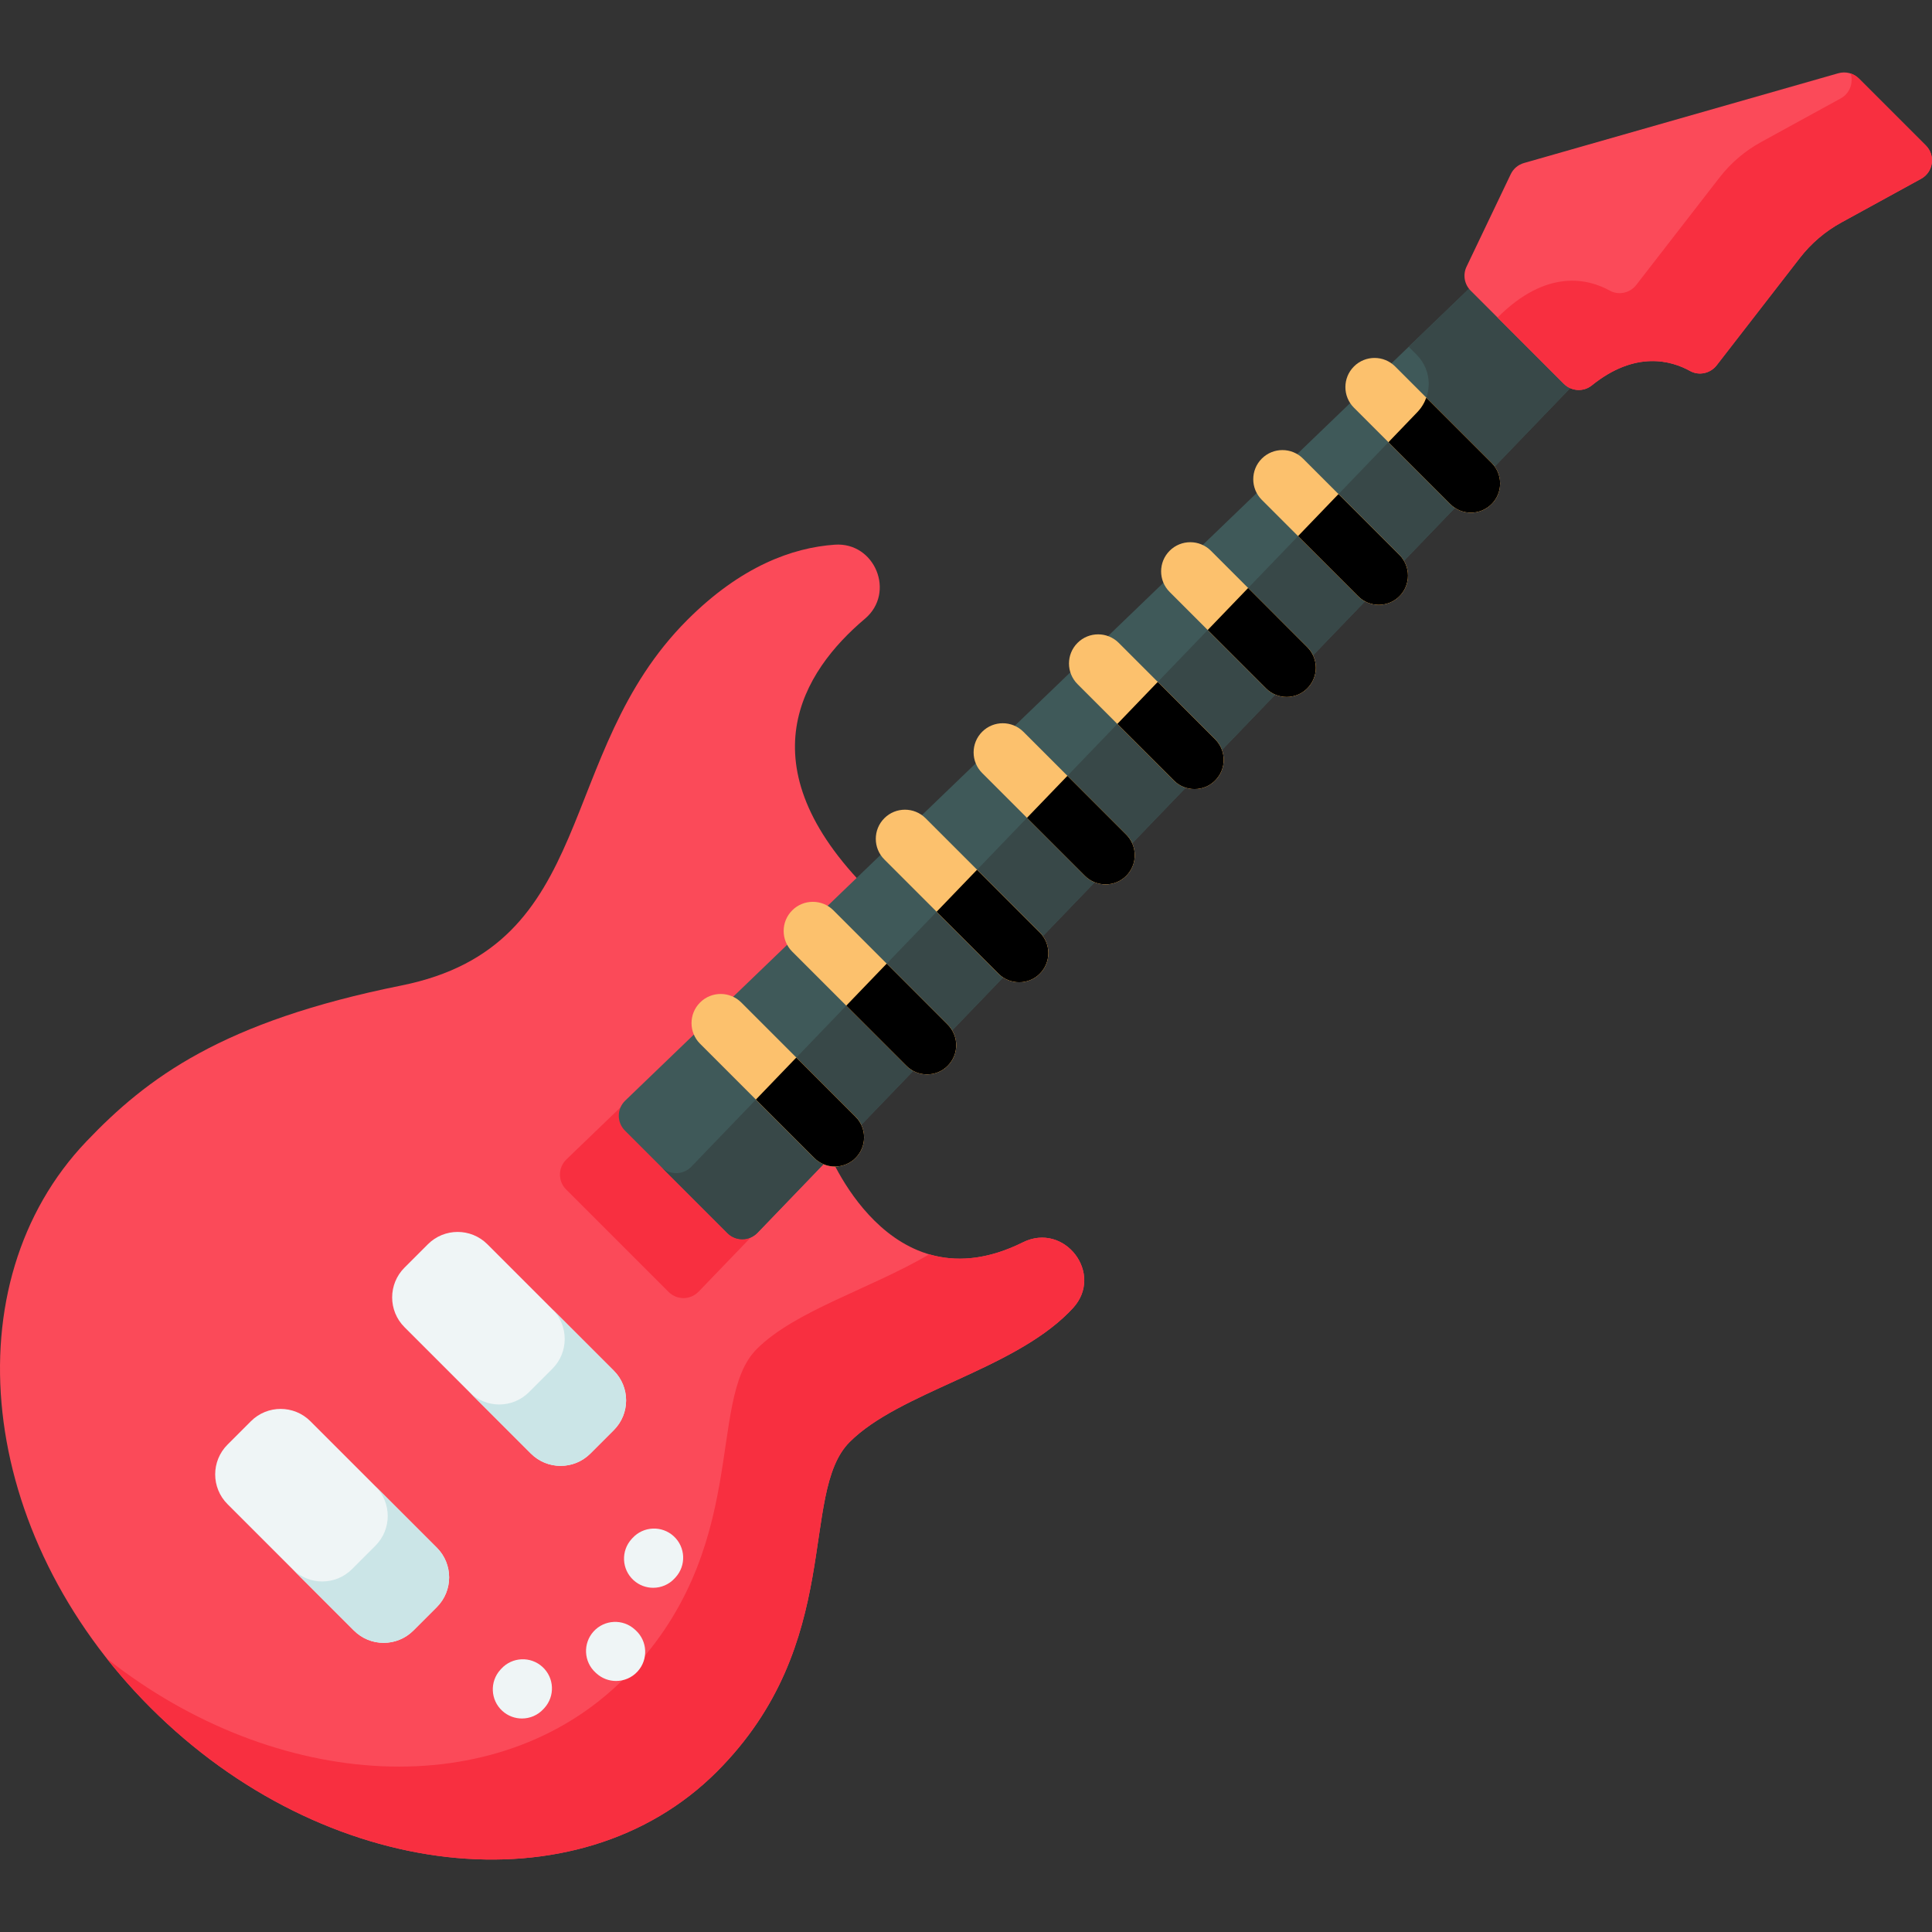 <svg xmlns="http://www.w3.org/2000/svg" version="1.1" xmlns:xlink="http://www.w3.org/1999/xlink" xmlns:svgjs="http://svgjs.com/svgjs" width="512" height="512" x="0" y="0" viewBox="0 0 512 512" style="enable-background:new 0 0 512 512" xml:space="preserve" class=""><rect x="0" y="0" width="512" height="512" fill="#333333" stroke="none"/><g><g xmlns="http://www.w3.org/2000/svg"><g><g><g><path d="m225.175 382.143c13.138-13.138 42.677-18.942 57.978-34.243.41-.41.805-.821 1.184-1.232 8.362-9.067-2.227-22.927-13.269-17.432-35.623 17.727-51.866-24.715-51.866-24.715l-28.66-28.66 39.766-39.766c-33.362-33.362-17.604-58.187-1.095-72.115 8.183-6.903 2.681-20.382-7.999-19.631-11.211.788-24.835 5.707-39.068 19.94-35.467 35.467-23.24 86.32-75.792 96.883-47.527 9.553-67.38 24.466-83.45 41.309-35.878 37.602-29.147 103.938 16.983 150.068s113.318 53.733 150.068 16.983c34.169-34.17 21.606-73.776 35.22-87.389z" fill="#fb4a59" data-original="#fb4a59"></path><g fill="#f82f40"><path d="m179.088 279.365-28.986 27.891c-2.246 2.167-2.286 5.753-.079 7.96l27.16 27.16c2.207 2.207 5.793 2.168 7.96-.079l27.888-28.988z" fill="#f82f40" data-original="#f82f40"></path><path d="m189.951 469.536c-36.744 36.744-103.934 29.138-150.064-16.992-4.185-4.185-8.047-8.536-11.586-13.02 45.035 35.53 103.61 38.793 137.02 5.383 34.174-34.174 21.611-73.787 35.222-87.398 10.159-10.159 30.123-15.937 45.721-25.103 6.873 2.018 15.117 1.639 24.803-3.176 11.042-5.493 21.627 8.37 13.265 17.442-.378.41-.772.82-1.182 1.23-15.298 15.298-44.838 21.099-57.976 34.237-13.612 13.61-1.049 53.223-35.223 87.397z" fill="#f82f40" data-original="#f82f40"></path></g></g><g><path d="m200.73 326.703 217.442-225.983-26.493-26.493-225.983 217.441c-2.249 2.163-2.284 5.751-.077 7.957l27.154 27.154c2.206 2.208 5.794 2.173 7.957-.076z" fill="#3f5959" data-original="#3f5959"></path><path d="m418.176 100.72-26.497-26.493-18.367 17.673 2.13 2.13c4.187 4.187 4.252 10.955.147 15.222l-192.377 199.934c-2.167 2.246-5.753 2.286-7.96.079l17.521 17.521c2.207 2.207 5.793 2.168 7.96-.079z" fill="#384848" data-original="#384848"></path></g><g><path d="m93.79 432.11-33.501-33.501c-4.353-4.353-4.353-11.41 0-15.763l6.206-6.206c4.353-4.353 11.41-4.353 15.763 0l33.501 33.501c4.353 4.353 4.353 11.41 0 15.763l-6.206 6.206c-4.352 4.353-11.41 4.353-15.763 0z" fill="#eff5f6" data-original="#eff5f6"></path><path d="m115.754 425.904-6.203 6.203c-4.351 4.351-11.405 4.358-15.763 0l-16.267-16.267c4.351 4.351 11.412 4.351 15.763 0l6.203-6.203c4.359-4.359 4.351-11.412 0-15.763l16.267 16.267c4.359 4.358 4.359 11.404 0 15.763z" fill="#cbe5e7" data-original="#cbe5e7"></path></g><g><path d="m140.69 385.21-33.501-33.501c-4.353-4.353-4.353-11.41 0-15.763l6.206-6.206c4.353-4.353 11.41-4.353 15.763 0l33.501 33.501c4.353 4.353 4.353 11.41 0 15.763l-6.206 6.206c-4.352 4.353-11.41 4.353-15.763 0z" fill="#eff5f6" data-original="#eff5f6"></path><path d="m162.657 379.001-6.203 6.203c-4.359 4.358-11.405 4.358-15.763 0l-16.267-16.267c4.351 4.351 11.405 4.358 15.763 0l6.203-6.203c4.351-4.351 4.351-11.412 0-15.763l16.267 16.267c4.359 4.358 4.351 11.412 0 15.763z" fill="#cbe5e7" data-original="#cbe5e7"></path></g><g fill="#eff5f6"><path d="m173.096 420.781c-1.864 0-3.733-.67-5.216-2.028-3.147-2.881-3.362-7.769-.48-10.915l.223-.244c2.882-3.149 7.77-3.363 10.916-.481 3.147 2.881 3.362 7.769.48 10.915l-.224.244c-1.522 1.665-3.607 2.509-5.699 2.509z" fill="#eff5f6" data-original="#eff5f6"></path><path d="m138.322 455.42c-1.864 0-3.733-.67-5.216-2.028-3.147-2.881-3.362-7.769-.48-10.915l.223-.244c2.882-3.149 7.769-3.363 10.917-.481 3.147 2.881 3.362 7.769.48 10.915l-.224.244c-1.523 1.664-3.608 2.509-5.7 2.509z" fill="#eff5f6" data-original="#eff5f6"></path><path d="m163.257 445.475c-1.853 0-3.711-.662-5.191-2.006l-.229-.208c-3.159-2.868-3.395-7.755-.527-10.913 2.869-3.16 7.755-3.395 10.914-.527l.229.208c3.159 2.868 3.395 7.755.527 10.913-1.525 1.68-3.62 2.533-5.723 2.533z" fill="#eff5f6" data-original="#eff5f6"></path></g><g><path d="m388.649 70.671 11.712-24.51c.689-1.441 1.962-2.517 3.498-2.956l83.312-23.792c1.946-.556 4.04-.013 5.471 1.418l17.724 17.724c2.627 2.627 1.997 7.042-1.262 8.828l-21.117 11.576c-4.273 2.342-8.018 5.538-11.002 9.39l-22.051 28.456c-1.667 2.152-4.666 2.833-7.045 1.511-4.991-2.772-14.516-5.489-26.07 3.837-2.195 1.771-5.389 1.556-7.383-.438l-24.701-24.701c-1.668-1.67-2.104-4.212-1.086-6.343z" fill="#fb4a59" data-original="#fb4a59"></path><path d="m487.991 58.964c-4.272 2.333-8.023 5.533-11.003 9.379l-22.052 28.468c-1.671 2.144-4.666 2.822-7.038 1.505-4.993-2.768-14.499-5.477-26.028 3.802-2.213 1.781-5.416 1.607-7.425-.402l-17.572-17.572c13.178-13.178 24.212-10.183 29.721-7.133 2.38 1.324 5.375.646 7.038-1.505l22.06-28.46c2.979-3.846 6.731-7.046 10.995-9.387l21.115-11.578c2.459-1.34 3.421-4.177 2.624-6.613.82.268 1.584.733 2.215 1.363l17.726 17.726c2.625 2.625 1.994 7.038-1.261 8.827z" fill="#f82f40" data-original="#f82f40"></path></g><g fill="#fcc16d"><path d="m389.814 135.856c-1.977 0-3.955-.755-5.463-2.263l-25.545-25.544c-3.018-3.018-3.018-7.909 0-10.928 3.017-3.016 7.909-3.016 10.927 0l25.545 25.544c3.018 3.018 3.018 7.909 0 10.928-1.509 1.509-3.487 2.263-5.464 2.263z" fill="#fcc16d" data-original="#fcc16d"></path><path d="m365.397 160.274c-1.977 0-3.955-.755-5.463-2.263l-25.545-25.545c-3.018-3.018-3.018-7.909 0-10.928 3.018-3.016 7.91-3.016 10.927 0l25.545 25.545c3.018 3.018 3.018 7.909 0 10.928-1.509 1.508-3.487 2.263-5.464 2.263z" fill="#fcc16d" data-original="#fcc16d"></path><path d="m340.98 184.69c-1.977 0-3.955-.755-5.463-2.263l-25.545-25.545c-3.018-3.018-3.018-7.909 0-10.928 3.018-3.016 7.91-3.016 10.927 0l25.545 25.545c3.018 3.018 3.018 7.909 0 10.928-1.509 1.509-3.487 2.263-5.464 2.263z" fill="#fcc16d" data-original="#fcc16d"></path><path d="m316.563 209.107c-1.977 0-3.955-.755-5.463-2.263l-25.545-25.544c-3.018-3.018-3.018-7.909 0-10.928 3.017-3.016 7.909-3.016 10.927 0l25.545 25.544c3.018 3.018 3.018 7.909 0 10.928-1.509 1.508-3.486 2.263-5.464 2.263z" fill="#fcc16d" data-original="#fcc16d"></path><path d="m292.992 234.369c-1.977 0-3.955-.755-5.463-2.263l-27.248-27.248c-3.018-3.018-3.018-7.909 0-10.928 3.017-3.016 7.909-3.016 10.927 0l27.248 27.248c3.018 3.018 3.018 7.909 0 10.928-1.509 1.508-3.487 2.263-5.464 2.263z" fill="#fcc16d" data-original="#fcc16d"></path><path d="m270.094 260.305c-1.977 0-3.955-.755-5.463-2.263l-30.274-30.274c-3.018-3.018-3.018-7.909 0-10.928 3.017-3.016 7.909-3.016 10.927 0l30.274 30.274c3.018 3.018 3.018 7.909 0 10.928-1.509 1.508-3.487 2.263-5.464 2.263z" fill="#fcc16d" data-original="#fcc16d"></path><path d="m245.678 284.721c-1.977 0-3.955-.755-5.463-2.263l-30.274-30.274c-3.018-3.018-3.018-7.909 0-10.928 3.017-3.016 7.909-3.016 10.927 0l30.274 30.274c3.018 3.018 3.018 7.909 0 10.928-1.51 1.509-3.487 2.263-5.464 2.263z" fill="#fcc16d" data-original="#fcc16d"></path><path d="m221.261 309.139c-1.977 0-3.955-.755-5.463-2.263l-30.274-30.274c-3.018-3.018-3.018-7.909 0-10.928 3.017-3.016 7.909-3.016 10.927 0l30.274 30.274c3.018 3.018 3.018 7.909 0 10.928-1.51 1.508-3.487 2.263-5.464 2.263z" fill="#fcc16d" data-original="#fcc16d"></path></g></g></g><g fill="#fcb44d"><path d="m226.722 295.95c3.018 3.018 3.018 7.912 0 10.93-1.504 1.504-3.482 2.256-5.46 2.256s-3.956-.752-5.46-2.256l-15.484-15.484 10.714-11.136z" fill="#fcb44d" data-original="#fcb44d"></path><path d="m251.138 271.535c3.018 3.018 3.018 7.901 0 10.92-1.504 1.514-3.482 2.266-5.46 2.266s-3.956-.752-5.46-2.266l-15.947-15.947 10.714-11.136z" fill="#fcb44d" data-original="#fcb44d"></path><path d="m275.553 247.12c3.018 3.008 3.018 7.902 0 10.92-1.504 1.514-3.482 2.266-5.46 2.266s-3.956-.752-5.46-2.266l-16.421-16.411 10.714-11.136z" fill="#fcb44d" data-original="#fcb44d"></path><path d="m298.454 221.18c3.018 3.018 3.018 7.912 0 10.93-1.504 1.504-3.482 2.256-5.46 2.256s-3.956-.752-5.47-2.256l-15.37-15.37 10.724-11.136z" fill="#fcb44d" data-original="#fcb44d"></path><path d="m322.024 195.92c3.018 3.018 3.018 7.902 0 10.92-1.504 1.514-3.482 2.266-5.46 2.266s-3.956-.752-5.46-2.266l-14.999-14.989 10.714-11.136z" fill="#fcb44d" data-original="#fcb44d"></path><path d="m346.44 171.505c3.018 3.018 3.018 7.901 0 10.92-1.504 1.514-3.482 2.266-5.46 2.266s-3.956-.752-5.46-2.266l-15.463-15.463 10.714-11.136z" fill="#fcb44d" data-original="#fcb44d"></path><path d="m370.865 147.079c3.008 3.018 3.008 7.912 0 10.93-1.514 1.515-3.492 2.267-5.47 2.267s-3.956-.752-5.46-2.267l-15.937-15.937 10.714-11.136z" fill="#fcb44d" data-original="#fcb44d"></path><path d="m395.28 133.594c-1.514 1.504-3.492 2.266-5.47 2.266s-3.956-.762-5.46-2.266l-16.401-16.4 7.634-7.943c1.102-1.144 1.906-2.462 2.4-3.873l17.297 17.286c3.019 3.018 3.019 7.911 0 10.93z" fill="#fcb44d" data-original="#fcb44d"></path><g><path d="m395.28 133.594c-1.514 1.504-3.492 2.266-5.47 2.266s-3.956-.762-5.46-2.266l-16.401-16.4 7.634-7.943c1.102-1.144 1.906-2.462 2.4-3.873l17.297 17.286c3.019 3.018 3.019 7.911 0 10.93z" fill="#000000" data-original="#000000"></path><path d="m370.865 158.009c-1.514 1.515-3.492 2.267-5.47 2.267s-3.956-.752-5.46-2.267l-15.937-15.937 10.714-11.136 16.153 16.143c3.008 3.018 3.008 7.912 0 10.93z" fill="#000000" data-original="#000000"></path><path d="m346.44 182.425c-1.504 1.514-3.482 2.266-5.46 2.266s-3.956-.752-5.46-2.266l-15.463-15.463 10.714-11.136 15.669 15.679c3.018 3.018 3.018 7.901 0 10.92z" fill="#000000" data-original="#000000"></path><path d="m322.024 206.84c-1.504 1.514-3.482 2.266-5.46 2.266s-3.956-.752-5.46-2.266l-14.999-14.989 10.714-11.136 15.205 15.205c3.019 3.018 3.019 7.901 0 10.92z" fill="#000000" data-original="#000000"></path><path d="m298.454 232.11c-1.504 1.504-3.482 2.256-5.46 2.256s-3.956-.752-5.47-2.256l-15.37-15.37 10.724-11.136 15.576 15.576c3.018 3.018 3.018 7.912 0 10.93z" fill="#000000" data-original="#000000"></path><path d="m275.553 258.04c-1.504 1.514-3.482 2.266-5.46 2.266s-3.956-.752-5.46-2.266l-16.421-16.411 10.714-11.136 16.627 16.627c3.018 3.008 3.018 7.901 0 10.92z" fill="#000000" data-original="#000000"></path><path d="m251.138 282.455c-1.504 1.514-3.482 2.266-5.46 2.266s-3.956-.752-5.46-2.266l-15.947-15.947 10.714-11.136 16.153 16.163c3.018 3.019 3.018 7.902 0 10.92z" fill="#000000" data-original="#000000"></path><path d="m226.722 306.881c-1.504 1.504-3.482 2.256-5.46 2.256s-3.956-.752-5.46-2.256l-15.484-15.484 10.714-11.136 15.69 15.69c3.019 3.018 3.019 7.911 0 10.93z" fill="#000000" data-original="#000000"></path></g></g></g></g></svg>